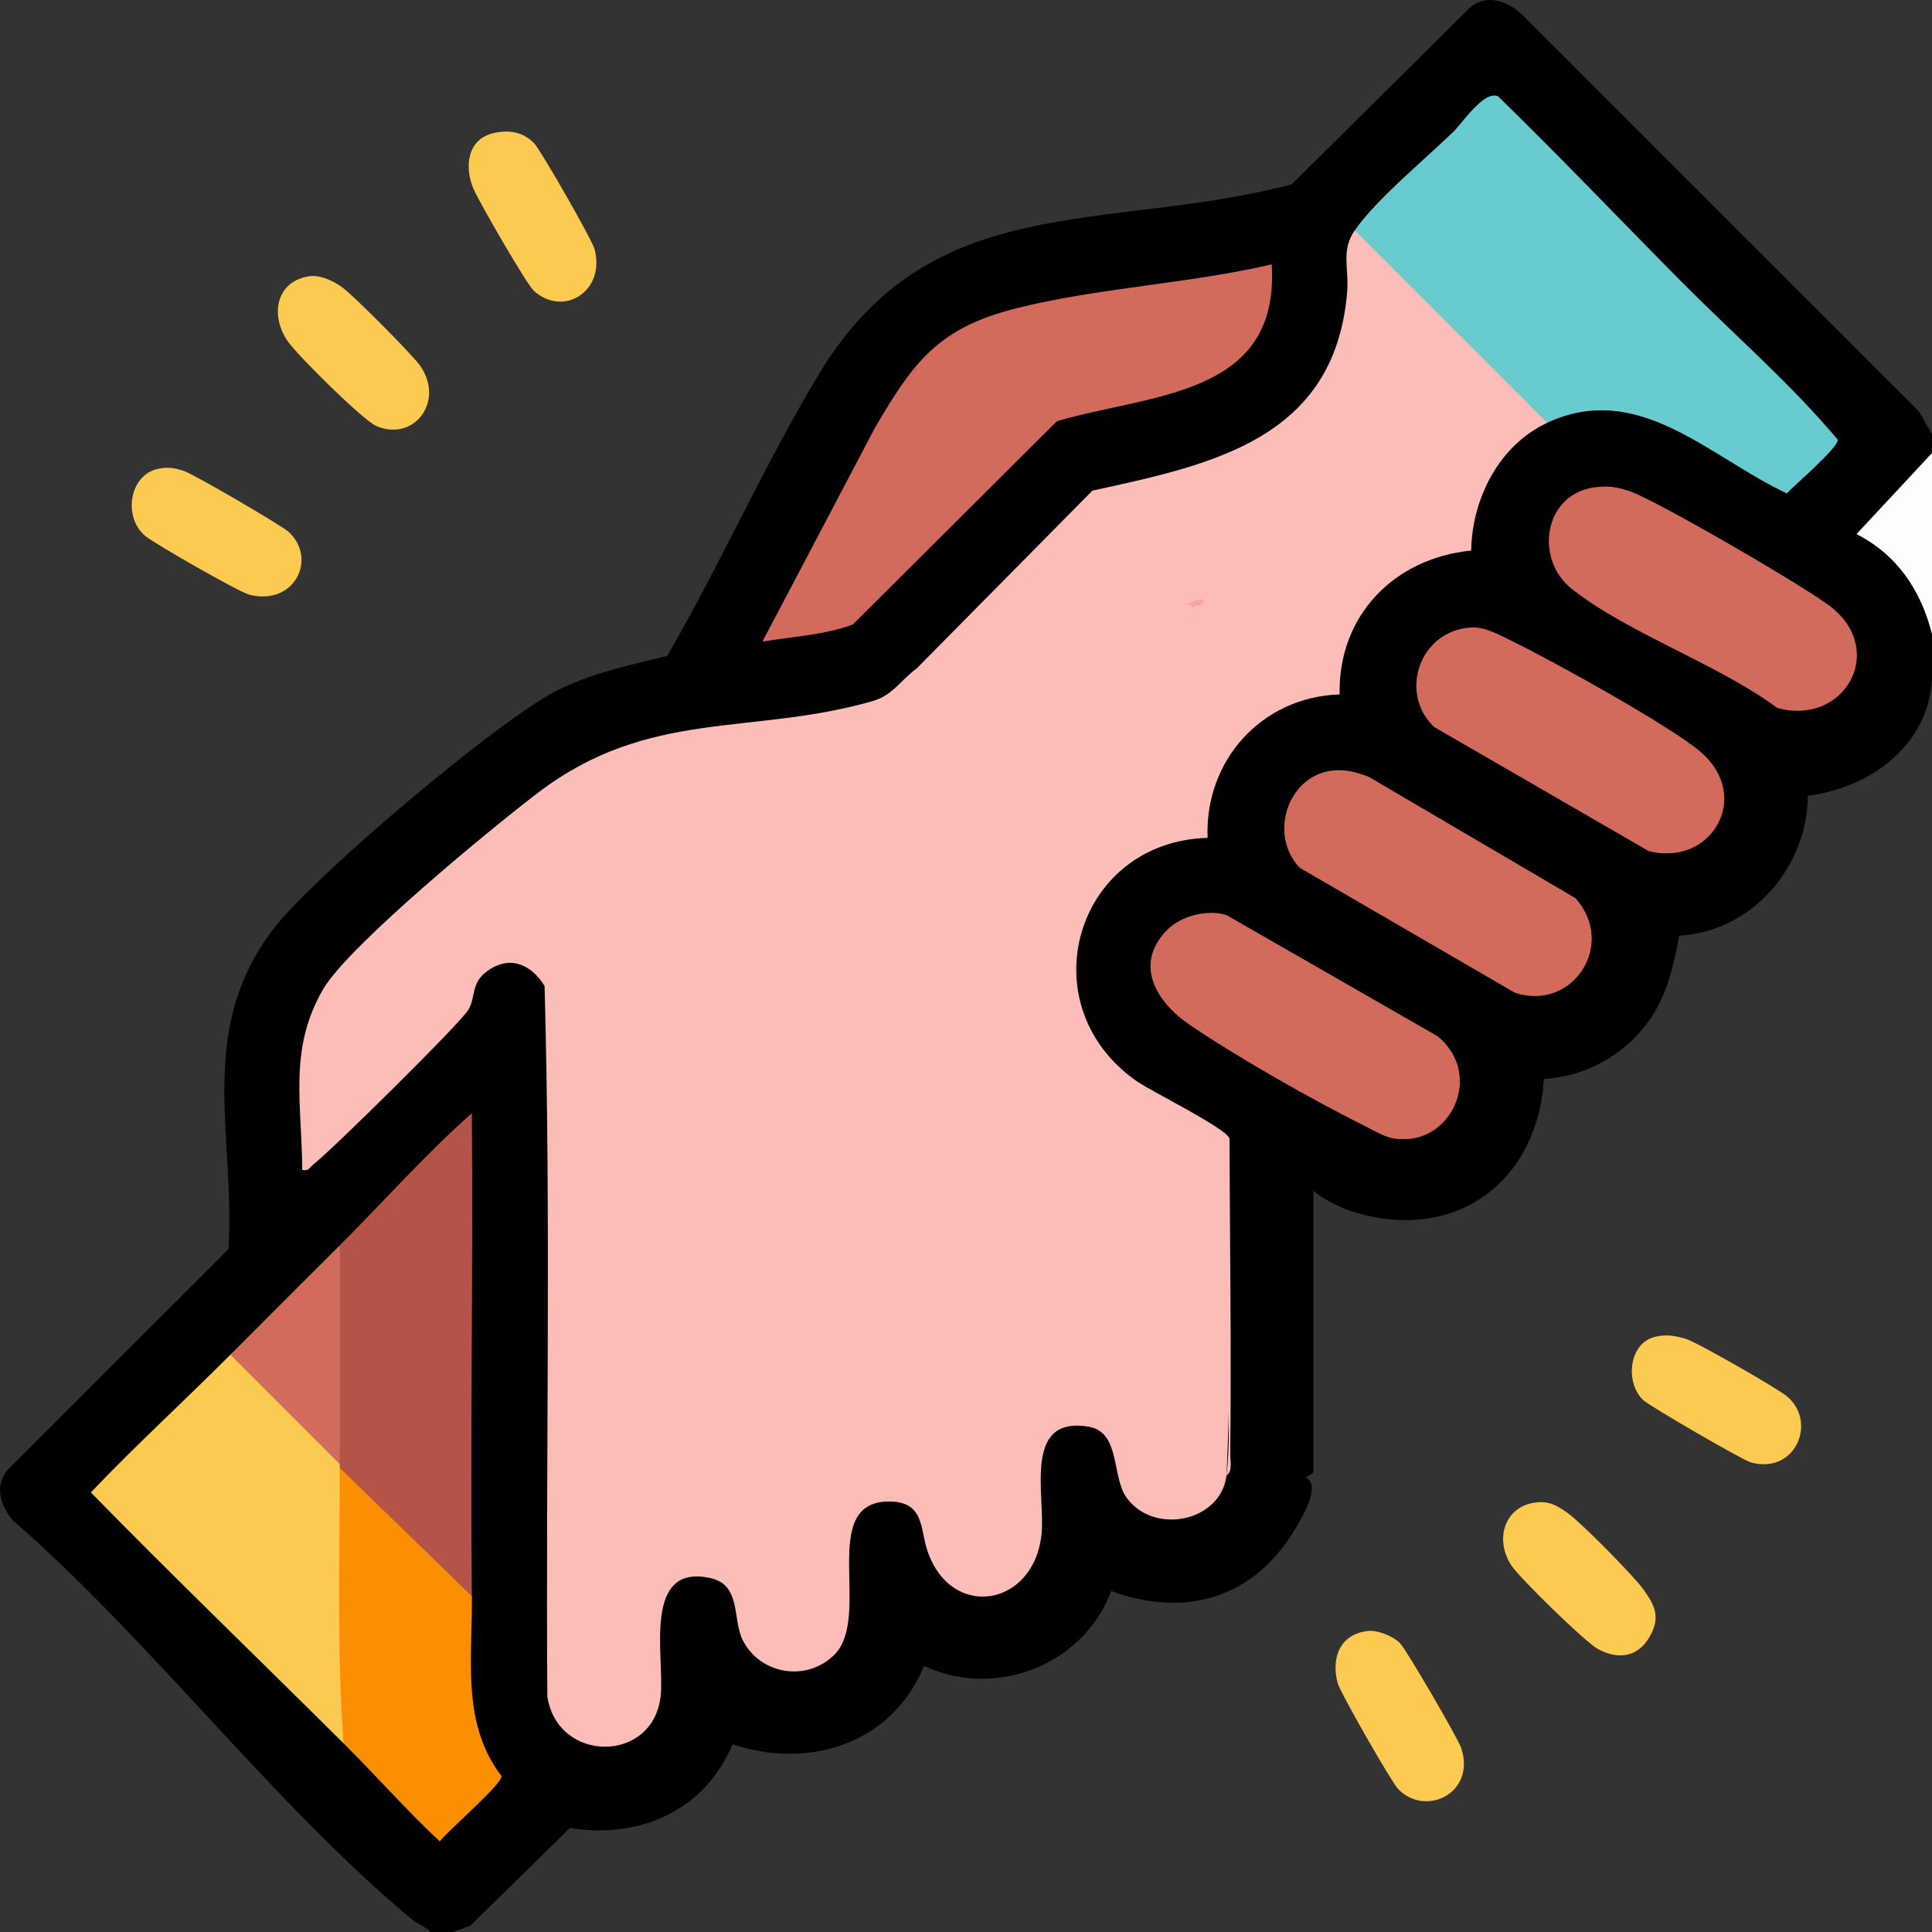 <?xml version="1.0" encoding="UTF-8"?>
<svg id="Layer_2" data-name="Layer 2" xmlns="http://www.w3.org/2000/svg" viewBox="0 0 383.3 383.3">
  <rect x="0" y="0" width="383.3" height="383.3" fill="#333333" stroke="none"/>
  <defs>
    <style>
      .cls-1 {
        fill: #fca2ae;
      }

      .cls-2 {
        fill: #67cbd0;
      }

      .cls-3 {
        fill: #fc8e01;
      }

      .cls-4 {
        fill: #b45348;
      }

      .cls-5 {
        fill: #fcbdb8;
      }

      .cls-6 {
        fill: #d36b5c;
      }

      .cls-7 {
        fill: #fcca50;
      }

      .cls-8 {
        fill: #fdfdfd;
      }
    </style>
  </defs>
  <g id="Layer_1-2" data-name="Layer 1">
    <g>
      <path d="M383.3,86.13v3.74l-1.31,3.6-11.1,11.92c7.23,5.03,12.28,11.29,12.41,20.41v8.98c-.76,13.24-12.4,21.55-24.63,23.1-.15,14.26-11.05,26.87-25.51,27.77-1.51,7.68-2.94,14.27-8.86,20.24-4.82,4.86-11.17,7.74-17.99,8.18-1.37,21.3-18.71,32.99-39,25.95-2.39-.83-7.53-3.52-8.26-5.68l1.5,1.14v56.72l-1.5.9c3.16,1.59-.71,7.99-2.24,10.5-8.21,13.45-21.5,17.47-36.37,12.05-5.46,14.75-22.99,21.46-37.12,14.86-6.3,15.39-22.72,20.64-37.99,15.55-5.52,13.27-18.6,18.82-32.25,16.6l-19.81,19.42-3.39,1.23h-4.49c-1.07-1.15-2.52-1.56-3.77-2.6-27.33-22.76-51.79-55.34-78.96-78.97-2.7-3.08-3.96-7.33-.75-10.51l43.42-43.41c1.34-22.8-6.3-42.61,8.33-62.78,7.56-10.42,45.68-42.64,57.27-48.27,7.01-3.4,13.94-4.78,21.44-6.64,10.59-18.2,19.38-38.22,30.27-56.18,22.28-36.71,56.94-27.76,93.62-37.37L291.6,1.55c3.34-2.91,7.6-1.32,10.5,1.48l78.6,78.59,2.6,4.51Z"/>
      <path class="cls-8" d="M383.3,125.81c-2.18-8.67-6.9-15.73-14.98-19.85l14.98-16.08v35.93Z"/>
      <path class="cls-7" d="M61.25,54.82c2.17-.36,4.79.87,6.55,2.11,2.23,1.57,14.17,13.56,15.66,15.78,4.76,7.08-1.43,15.01-8.82,11.8-2.65-1.15-15.7-14.08-17.58-16.84-3.48-5.11-2.36-11.77,4.19-12.85Z"/>
      <path class="cls-7" d="M97.89,26.41c3.06-.7,5.93-.26,8.11,2.05,1.36,1.45,11.48,19.13,11.96,20.97,2.21,8.41-6.2,13.53-12.02,8.29-1.48-1.33-10.86-17.62-11.98-20.2-1.88-4.31-1.3-9.91,3.93-11.1Z"/>
      <path class="cls-7" d="M31.27,93.03c1.99-.45,3.37-.21,5.26.42s19.4,10.8,20.8,12.13c5.72,5.41.95,14.72-7.91,12.39-2.05-.54-18.66-10.04-20.57-11.61-4.46-3.68-3.26-12.05,2.42-13.33Z"/>
      <path class="cls-5" d="M235.84,119.82c1.12-.36,1.32-.34.75.75l-.61,2.26c-8.36,6.01-13.82,14.06-17.93,23.23-11.04,6.93-19.02,12.02-24.92,24.93-12.58,27.52,2.2,58.27,28.94,70.49l20.76,11.3.83,1.63c.4,12.84.29,25.61-.33,38.32-1.11,9.14-14.3,11.91-19.79,4.44-3.06-4.16-1.17-13.07-7.58-14.13-13.1-2.17-8.55,13.55-9.32,21.28-1.45,14.48-18,17.29-22.68,3.24-1.43-4.29-.55-9.7-7.62-9.67-14.18.07-3.24,22.92-10.82,30.42-5.5,5.44-14.67,3.91-18.14-2.87-2.12-4.14-.26-10.97-6.37-12.34-13.78-3.11-9.09,15.97-9.94,23.42-1.53,13.43-20.52,13.28-22.48.02-.33-46.95.75-94.08-.55-140.93-2.58-4.14-6.63-6.13-11.04-3.19-3.73,2.49-2.49,5.21-4.07,7.9s-27.27,28.01-30.72,30.66c-.75.58-.95,1.45-2.25,1.11-.04-13.03-2.79-23.96,4.17-35.87,5.05-8.63,33.41-31.94,42.63-38.96,22.02-16.78,42.38-11.25,66.4-18.18,4.02-1.16,5.62-4.26,8.81-6.54,12.21-5.09,26.06-8.23,39.15-10.95,4.84-1.29,9.72-2.44,14.75-1.78Z"/>
      <path class="cls-5" d="M306.95,83.89c-9.59,4.48-14.89,15.04-15.08,25.34-15.28,1.51-26.41,12.9-26.1,28.54-15.43.5-26.79,13.05-26.19,28.46-26.18.73-35.71,33.02-14.16,48.21,3.03,2.13,17.88,9.39,18.5,11.44.09,20.9.38,41.84.16,62.74-.01,1.26.48,3.33-.76,4.11,1.42-11.63-.95-26.12-.12-38.06-10.26-6.09-22.54-11.54-32.3-18.23-27.46-18.8-32.3-58.26-8.02-81.84,3.74-3.64,11.59-7.06,14.04-9.54,1.07-1.07,2.85-6.32,4.09-8.26,3.91-6.12,9.54-12.2,15.57-16.24.66-.6.41-.85-.75-.75-18.06,3.81-35.9,8.66-53.89,12.73l34.79-35.2c23.88-5.2,48.04-10.25,50.53-39.29.41-4.77-1.27-8.36,1.51-12.34l1.54-.57c12.35,12.35,24.7,24.7,37.06,37.06l-.43,1.69Z"/>
      <path class="cls-6" d="M252.3,52.45c1.66,26.34-24.09,25.63-42.61,31.11l-40.5,40.34c-5.55,2.07-12.02,2.39-17.93,3.4l22.32-42.42c7.64-13.05,12.53-19.8,27.96-23.69,16.26-4.11,34.33-4.9,50.76-8.74Z"/>
      <path class="cls-2" d="M288.24,26.25c3.4-.19,6.45,9.46,6.61,12.42l-1.37,1.43c.58.07,1.46.25,1.5.67.18,2.09.37,18.2,0,19.08l-1.5,1.58c3.14-5.16,12.44-6.63,18.44-7.51,7.12-1.04,15.31-.07,21.98,2.27,10.22,10.28,21.46,20.03,30.72,31.06,0,1.68-8.45,8.84-10.12,10.64-15.27-7.13-29.42-22.48-47.54-14.01l-38.18-38.18c4.32-6.19,13.78-13.96,19.46-19.46Z"/>
      <path class="cls-7" d="M67.42,290.48c.65.21.64.46,0,.75l.99,2.73c.48,16.37.66,32.75.56,49.14l-.81,2.77c-16.69-16.6-33.67-32.95-50.14-49.78,8.93-9.39,18.55-18.15,27.68-27.32.41-.41,1.13-.94,1.42-.7,3.21,2.68,17.49,16.41,19.04,19.04l1.25,3.37Z"/>
      <path class="cls-4" d="M93.62,316.68l-1.54.6c-7.77-7.55-15.55-15.1-23.32-22.66l-1.34-3.39v-.75c-1.47-14.45-1.47-28.96,0-43.42,8.73-8.71,16.93-18.02,26.19-26.2.25,31.92-.31,63.89,0,95.81Z"/>
      <path class="cls-3" d="M93.62,316.68c.13,12.4-2.13,25.25,5.88,35.68.16,1.61-10.62,10.8-12.25,12.96-6.64-6.19-12.66-13.06-19.09-19.45-1.34-18.07-.75-36.46-.75-54.64l26.2,25.45Z"/>
      <path class="cls-6" d="M264.1,152.91c2.66-.38,4.95.28,7.43,1.19l41.03,24.09c8.24,9.18-.59,22.57-12.02,18.76l-42.62-24.75c-6.2-6.3-2.67-18.04,6.18-19.3Z"/>
      <path class="cls-6" d="M231.6,184.45c2.75-2.75,7.98-4.12,11.75-2.89l41.85,24.02c9.5,7.77,2.4,22.38-8.97,20.23-1.77-.33-4.04-1.73-5.71-2.56-9.97-4.92-25.5-13.78-34.62-20.02-6.53-4.47-11.05-12-4.3-18.77Z"/>
      <path class="cls-6" d="M315.73,96.79c2.94-.54,5.12-.23,7.87.77,5.52,2.01,35.18,19.2,39.87,23.01,10.86,8.83,2.21,23.56-10.89,19.87-11.67-8.66-29.75-14.87-40.76-23.62-7.35-5.84-5.56-18.29,3.91-20.03Z"/>
      <path class="cls-6" d="M291.79,124.49c2.88-.16,5.69,1.48,8.17,2.69,7.69,3.73,32.02,17.15,37.68,22.2,9.85,8.77,1.97,22.55-10.51,19.49l-42.68-24.68c-7.11-7.02-2.57-19.13,7.34-19.69Z"/>
      <path class="cls-2" d="M333.9,56.19c-.71,1.41-2.53.48-3.63.27-6.87-1.28-12.15-1.9-19.11-.93-6.17.86-12.26,2.9-17.68,5.9v-21.33c0-3.14-3.09-11.16-5.24-13.85,1.9-1.84,6.2-8.42,8.97-7.14,12.46,12.13,24.44,24.75,36.69,37.08Z"/>
      <path class="cls-6" d="M67.42,290.48l-21.71-21.71c7.22-7.25,14.47-14.48,21.71-21.71,0,14.46,0,28.96,0,43.42Z"/>
      <path class="cls-7" d="M304.53,298.11c2.77-.4,4.36.56,6.53,2.1,2.64,1.88,12.97,12.34,14.91,15.03,2.39,3.32,3.51,5.59,1.33,9.45-2.34,4.14-6.28,4.63-10.27,2.48-2.52-1.36-15.46-14.03-17.14-16.54-3.38-5.03-1.55-11.63,4.64-12.53Z"/>
      <path class="cls-7" d="M328.44,265.2c2.22-.5,3.88-.21,6,.42,2.24.67,18.07,9.75,20.05,11.38,6.12,5.05,1.75,15.6-7.15,13.13-1.59-.44-20.04-11.13-21.33-12.35-3.65-3.45-2.91-11.37,2.43-12.58Z"/>
      <path class="cls-7" d="M271.57,323.57c1.83-.17,4.95,1.11,6.2,2.44,1.33,1.4,11.49,18.88,12.13,20.8,2.98,8.96-7.15,13.81-12.56,8.07-1.35-1.44-11.48-19.14-11.96-20.97-1.34-5.12.53-9.82,6.19-10.35Z"/>
      <path class="cls-1" d="M235.84,119.82c.58-.12,1.67-1.36,2.99-.74.26,1.08-1.3.86-2.24,1.49l-.75-.75Z"/>
    </g>
  </g>
</svg>